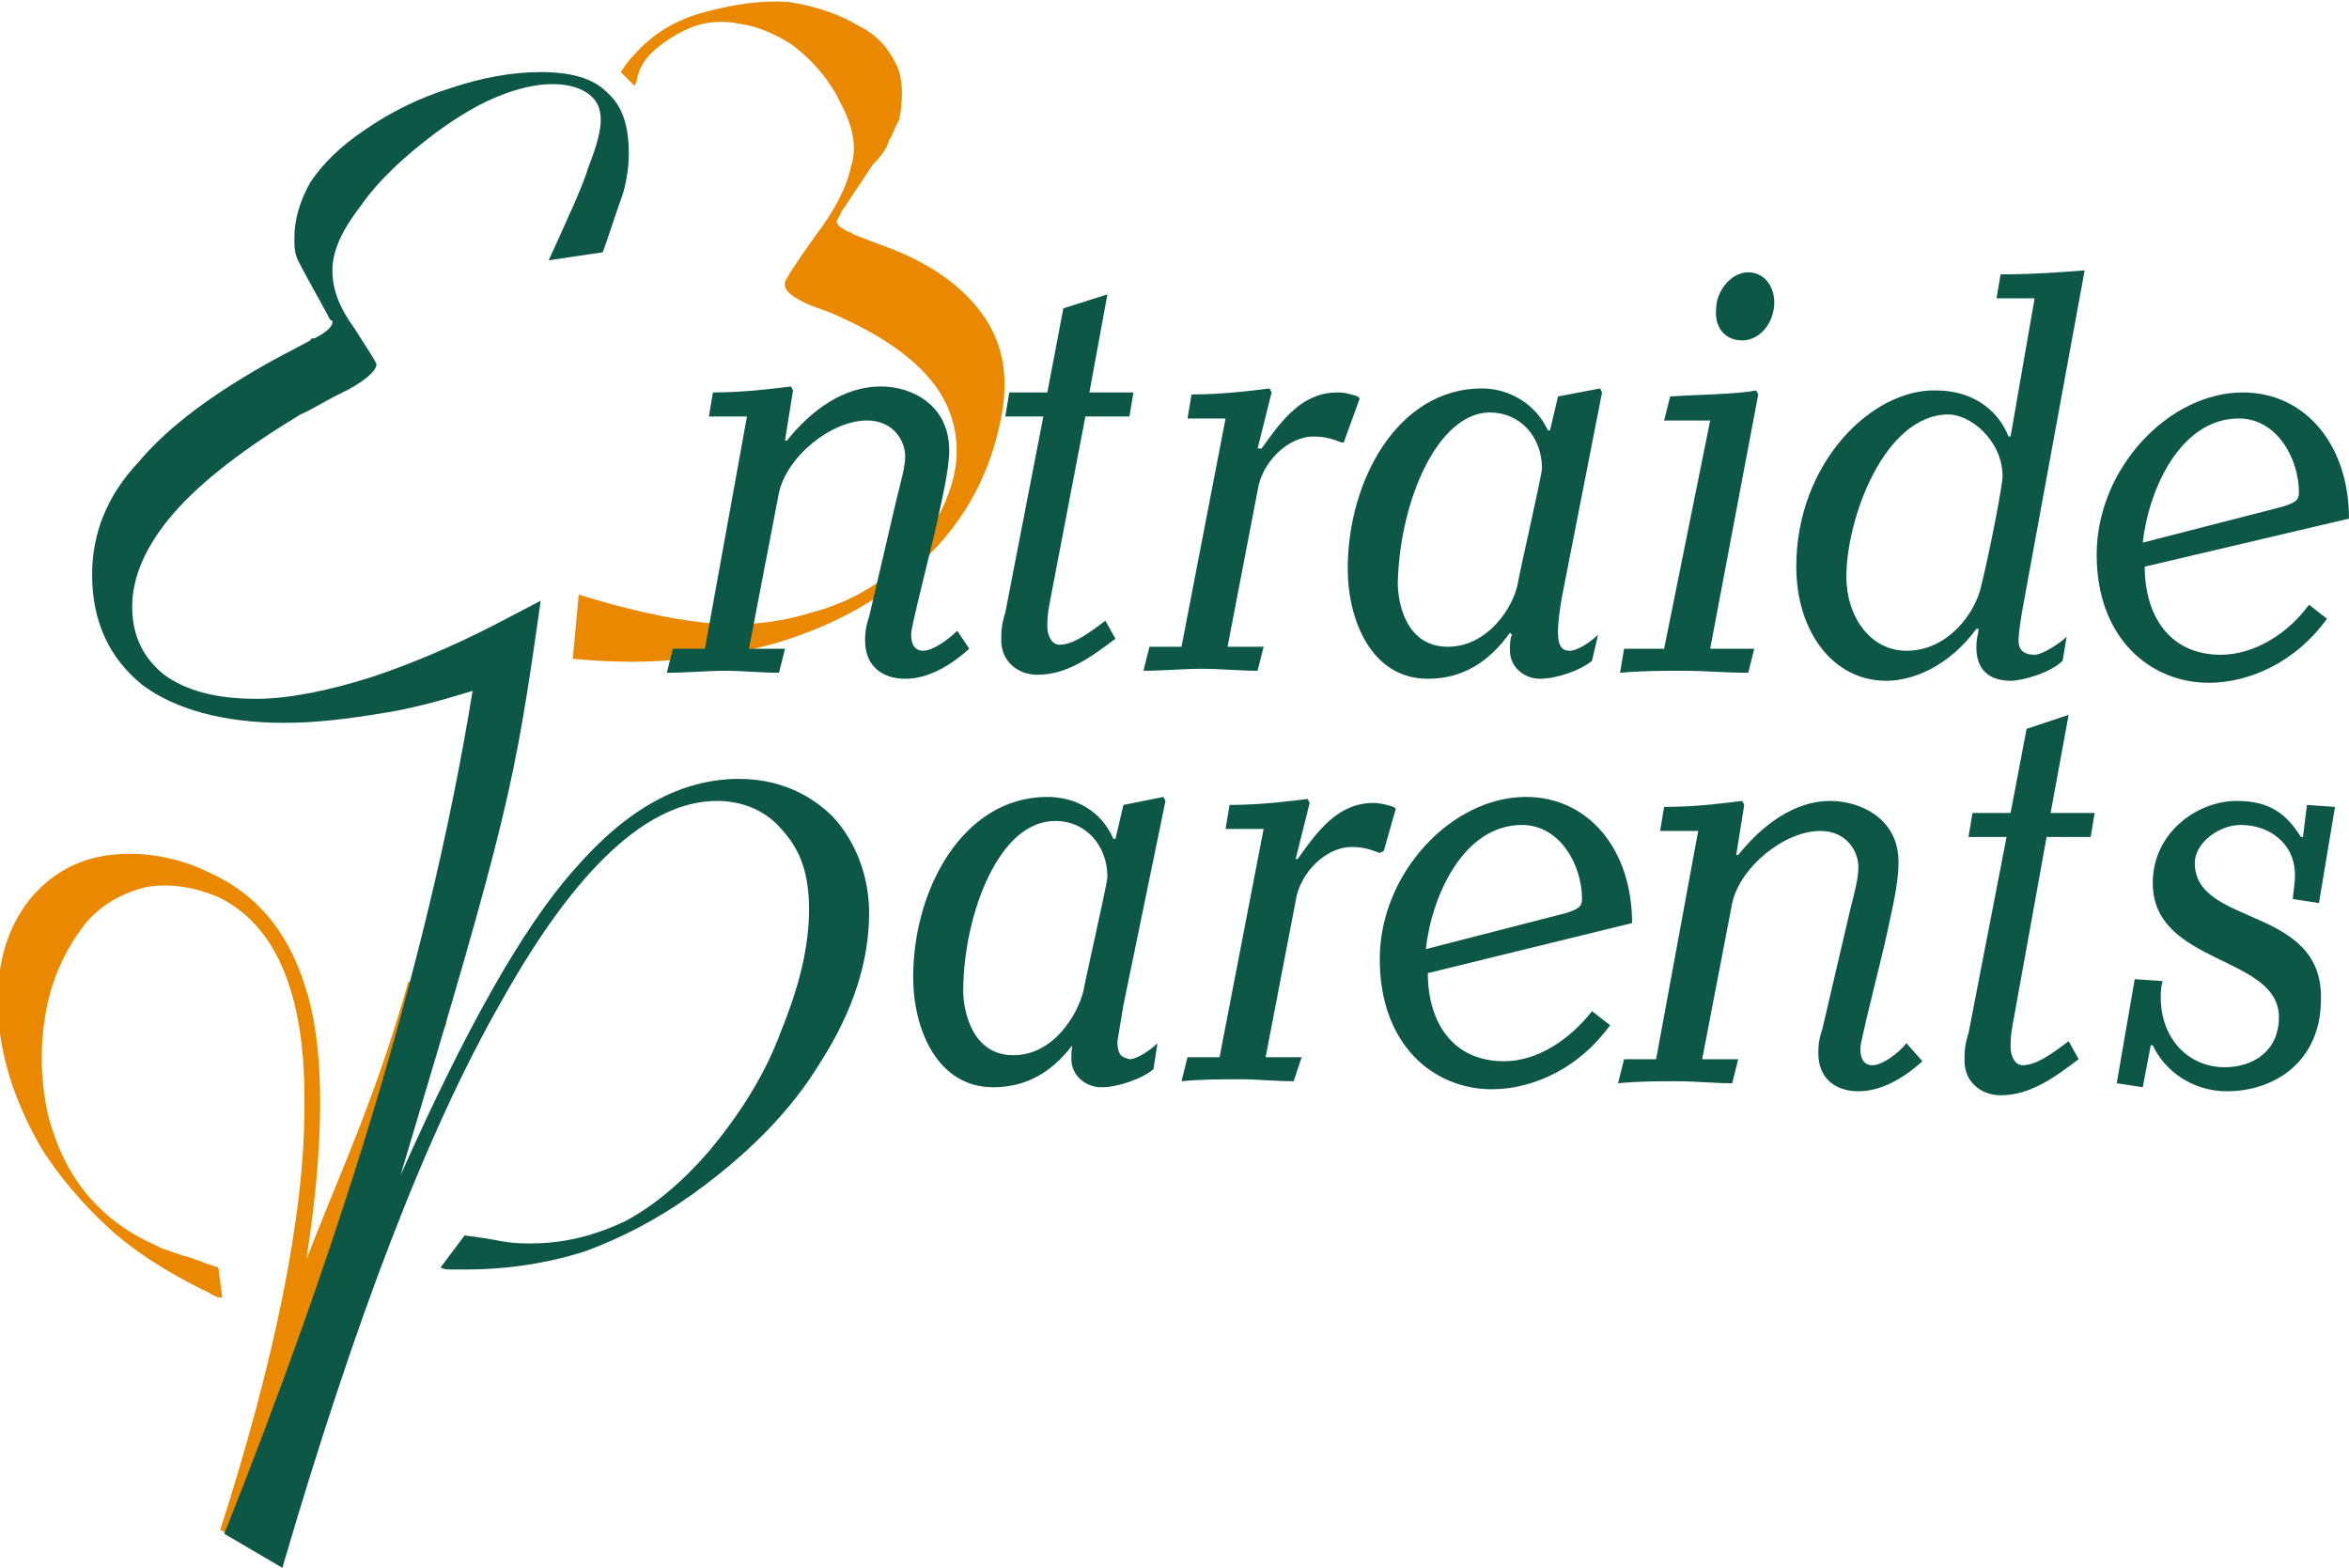 <?xml version="1.0" encoding="utf-8"?>
<!-- Generator: Adobe Illustrator 26.2.1, SVG Export Plug-In . SVG Version: 6.00 Build 0)  -->
<svg version="1.1" id="Calque_1" xmlns="http://www.w3.org/2000/svg" xmlns:xlink="http://www.w3.org/1999/xlink" x="0px" y="0px"
	 viewBox="0 0 117.3 78.3" style="enable-background:new 0 0 117.3 78.3;" xml:space="preserve">
<style type="text/css">
	.st0{fill-rule:evenodd;clip-rule:evenodd;fill:#EA8800;}
	.st1{fill-rule:evenodd;clip-rule:evenodd;fill:#0C5745;}
	.st2{fill:#0C5745;}
</style>
<g>
	<path class="st0" d="M28.9,29.7l-0.3,3.2c2.1,0.2,3.9,0.2,5.6,0c1.7-0.1,3.2-0.4,4.6-0.8c3-0.9,5.4-2.3,7.3-4.1
		c1.9-1.8,3.2-4,3.8-6.7c0.5-2.1,0.3-3.9-0.7-5.4c-1-1.5-2.7-2.8-5.3-3.7l-1.3-0.5c-0.1-0.1-0.1-0.1-0.2-0.1
		c-0.4-0.2-0.7-0.4-0.6-0.6c0-0.1,0.1-0.1,0.1-0.2c0.1-0.1,0.1-0.2,0.1-0.2l1.6-2.4C44,7.8,44.3,7.4,44.4,7c0.2-0.3,0.3-0.7,0.5-1
		c0.2-1,0.2-2-0.1-2.7c-0.4-0.8-0.9-1.5-1.9-2c-1-0.6-2.2-1-3.5-1.2c-1.3-0.1-2.7,0.1-4.2,0.5c-1.5,0.4-2.6,1.1-3.5,2.1
		c-0.3,0.3-0.5,0.6-0.7,0.9l0.7,0.7c0-0.1,0.1-0.2,0.1-0.3c0.1-0.6,0.4-1.1,1-1.6c0.5-0.4,1.1-0.8,1.9-1.1C35.3,1.1,36.1,1,37,1.2
		c0.8,0.1,1.7,0.5,2.5,1c1.1,0.8,2,1.9,2.5,3c0.6,1.1,0.8,2.2,0.5,3.1c-0.2,1-0.8,2.2-1.8,3.5c-1,1.4-1.5,2.2-1.5,2.3
		c-0.1,0.4,0.4,0.8,1.4,1.2c0.6,0.2,1.1,0.4,1.5,0.6c2.2,1,3.8,2.2,4.7,3.5c0.9,1.3,1.2,2.9,0.8,4.5c-0.4,1.5-1.2,2.9-2.4,4.1
		c-1.3,1.2-2.8,2.1-4.7,2.6c-1.6,0.5-3.4,0.7-5.3,0.5C33.3,30.9,31.2,30.4,28.9,29.7"/>
	<path class="st0" d="M14,78.1c0.9-4.6,2.2-9.6,3.5-14c1.4-4.4,2.9-8.8,4.8-13l-1.9-2.1c-1.7,6-3.4,9.5-5.1,13.9
		c0.9-5.8,0.9-10.2,0.1-13.1c-0.8-2.9-2.3-5-4.9-6.2c-1.6-0.8-3.4-1.1-5-0.9c-1.7,0.2-3,1-4,2.2c-1.2,1.5-1.7,3.4-1.6,5.6
		c0.1,2.2,0.8,4.5,2.2,6.9c0.9,1.4,2,2.7,3.3,3.9c1.3,1.2,2.9,2.2,4.7,3.1c0.3,0.1,0.5,0.3,0.6,0.3c0.1,0.1,0.3,0.1,0.4,0.1
		l-0.2-1.5c-0.7-0.2-1.3-0.5-1.8-0.6c-0.5-0.2-1-0.3-1.3-0.5c-1.4-0.6-2.6-1.5-3.5-2.6c-0.9-1.1-1.5-2.4-1.9-3.9
		c-0.4-1.8-0.4-3.6-0.1-5.2c0.3-1.7,1-3.1,1.9-4.3c0.8-1,1.9-1.6,3.1-1.9c1.2-0.2,2.4,0,3.6,0.5c2.9,1.4,4.4,4.9,4.3,10.6
		c0,5.3-1.5,12.6-4.2,21L14,78.1"/>
	<path class="st1" d="M23.6,34.5c-1.6,0.5-3.1,0.9-4.4,1.1c-1.8,0.3-3.4,0.5-5,0.5c-3.1,0-5.5-0.7-7.1-1.9c-1.6-1.3-2.5-3.1-2.5-5.5
		c0-2,0.7-3.9,2.3-5.6c1.5-1.8,3.8-3.5,6.9-5.2l1.7-0.9c0-0.1,0.1-0.1,0.2-0.1c0.6-0.3,0.9-0.6,0.9-0.8c0-0.1,0-0.1-0.1-0.1
		c0-0.1-0.1-0.1-0.1-0.2l-1.1-2c-0.2-0.4-0.4-0.7-0.5-1c-0.1-0.3-0.1-0.6-0.1-0.9c0-1,0.3-1.9,0.8-2.8c0.6-0.9,1.5-1.8,2.7-2.6
		c1.3-0.9,2.7-1.6,4.3-2.1C24,3.9,25.5,3.6,27,3.6c1.5,0,2.6,0.3,3.3,1c0.8,0.7,1.1,1.7,1.1,3.1c0,0.6-0.1,1.3-0.3,2
		c-0.3,0.8-0.6,1.8-1,2.9L27.4,13c1-2.2,1.7-3.7,2-4.7C29.8,7.3,30,6.5,30,6c0-0.6-0.2-1-0.6-1.3c-0.4-0.3-1-0.5-1.8-0.5
		c-0.8,0-1.7,0.2-2.7,0.6c-1,0.4-2,1-3.1,1.8C20.2,7.8,18.9,9,18,10.3c-1,1.3-1.4,2.3-1.4,3.2c0,0.9,0.3,1.8,1.1,2.9
		c0.7,1.1,1.1,1.7,1.1,1.8c0,0.3-0.6,0.9-1.9,1.5c-0.8,0.4-1.4,0.8-1.9,1c-2.8,1.7-4.9,3.3-6.3,4.9c-1.4,1.6-2.1,3.2-2.1,4.7
		c0,1.5,0.6,2.6,1.6,3.4c1.1,0.8,2.6,1.2,4.6,1.2c1.6,0,3.6-0.4,5.8-1.1c1.8-0.6,4-1.5,6.3-2.7L27,30c-1.3,9.2-1.6,10.7-7,28.7
		c3.2-7.2,6.1-12.4,8.7-15.3c2.6-3,5.3-4.5,8.2-4.5c1.9,0,3.5,0.7,4.7,1.9c1.1,1.2,1.8,2.9,1.8,4.8c0,2.4-0.8,4.9-2.4,7.4
		c-1.5,2.5-3.7,4.7-6.5,6.7c-1.7,1.2-3.4,2.1-5.3,2.8c-1.9,0.6-3.9,0.9-5.9,0.9c-0.3,0-0.6,0-0.8,0c-0.2,0-0.3,0-0.5-0.1l1.2-1.6
		c0.8,0.1,1.4,0.2,1.9,0.3c0.6,0.1,1,0.1,1.4,0.1c1.7,0,3.2-0.4,4.7-1.1c1.5-0.8,2.9-2,4.2-3.5c1.5-1.8,2.8-3.8,3.6-6
		c0.9-2.2,1.4-4.2,1.4-6.1c0-1.7-0.4-2.9-1.3-3.9c-0.8-1-2-1.5-3.3-1.5c-3.4,0-7,3.3-10.7,9.9c-3.8,6.6-7.4,16.1-11,28.4l-2.9-1.7
		C16.5,63.3,21.3,48.7,23.6,34.5"/>
	<path class="st2" d="M37.3,20.8l-1.9,0l0.2-1.2c1.6,0,3.1-0.2,3.9-0.3l0.1,0.2l-0.4,2.5l0.1,0c1.2-1.5,2.8-2.7,4.7-2.7
		c1.5,0,3.4,0.9,3.4,3.2c0,1-0.4,2.6-0.7,4l-0.9,3.7c-0.1,0.5-0.3,1.2-0.3,1.5c0,0.5,0.2,0.8,0.6,0.8c0.5,0,1.3-0.6,1.7-1l0.6,0.9
		c-1,0.9-2.1,1.5-3.2,1.5c-1.1,0-2-0.6-2-1.9c0-0.3,0-0.6,0.2-1.2l1.4-6c0.2-0.8,0.4-1.5,0.4-2c0-0.8-0.6-1.8-1.9-1.8
		c-1.8,0-4,1.8-4.4,3.6l-1.5,7.8l1.8,0l-0.3,1.2c-0.9,0-1.8-0.1-2.7-0.1c-0.9,0-1.9,0.1-2.9,0.1l0.3-1.2l1.6,0L37.3,20.8"/>
	<path class="st2" d="M55.3,14.7l-0.9,4.9l2.2,0l-0.2,1.2l-2.2,0l-1.8,9.4c-0.1,0.5-0.1,0.9-0.1,1.1c0,0.4,0.2,0.9,0.6,0.9
		c0.7,0,1.5-0.6,2.3-1.2l0.5,0.9c-1.2,0.9-2.4,1.8-3.9,1.8c-1,0-1.8-0.7-1.8-1.7c0-0.4,0-0.8,0.2-1.4l1.9-9.8l-1.9,0l0.2-1.2l1.9,0
		l0.8-4.2L55.3,14.7"/>
	<path class="st2" d="M67.1,22.1L67,22.1c-0.5-0.2-0.9-0.3-1.4-0.3c-1.3,0-2.6,1.3-2.8,2.7l-1.5,7.8l1.8,0l-0.3,1.2
		c-0.9,0-1.8-0.1-2.8-0.1c-0.9,0-1.9,0.1-2.9,0.1l0.3-1.2l1.6,0l2.2-11.4l-1.9,0l0.2-1.2c1.6,0,3.1-0.2,3.9-0.3l0.1,0.2l-0.7,2.8H63
		c1-1.4,2-2.8,3.8-2.8c0.4,0,0.7,0.1,1,0.2l0.1,0.1L67.1,22.1"/>
	<path class="st2" d="M79.9,19.4l0.1,0.2l-2,10.2c-0.1,0.6-0.2,1.2-0.2,1.8c0,0.8,0.3,0.9,0.6,0.9c0.4,0,1.1-0.5,1.4-0.8L79.5,33
		c-0.6,0.5-1.8,0.9-2.6,0.9c-0.8,0-1.5-0.6-1.5-1.4c0-0.3,0-0.6,0.1-0.8l-0.1-0.1c-1,1.4-2.3,2.3-4.1,2.3c-2.8,0-4-2.9-4-5.5
		c0-4.4,2.5-9,6.7-9c1.4,0,2.7,0.8,3.3,2.1h0.1l0.4-1.7L79.9,19.4 M72.3,32.3c2,0,3.3-2,3.5-3.2c0.1-0.6,1.2-5.4,1.2-5.7
		c0-1.6-1.1-2.8-2.6-2.8c-2.6,0-4.5,4.4-4.6,8.5C69.8,30.1,70.2,32.3,72.3,32.3"/>
	<path class="st2" d="M85.4,21l-2.3,0l0.3-1.2c1.5-0.1,3.2-0.1,4.3-0.3l0.1,0.2l-2.4,12.7l2.2,0l-0.3,1.2c-1.1,0-2.2-0.1-3.2-0.1
		c-1.1,0-2.1,0-3.2,0.1l0.2-1.2l2,0L85.4,21 M87,17c-0.9,0-1.4-0.7-1.3-1.6c0-0.8,0.7-1.8,1.6-1.8c0.8,0,1.3,0.7,1.3,1.5
		C88.6,16.1,87.9,17,87,17"/>
	<path class="st2" d="M101,30.4c-0.1,0.6-0.2,1.2-0.2,1.6c0,0.5,0.3,0.7,0.8,0.7c0.4,0,1.3-0.6,1.6-0.9L103,33c-0.6,0.6-2,1-2.6,1
		c-1,0-1.8-0.5-1.7-1.9c0-0.2,0.1-0.5,0.1-0.7h-0.1c-1.4,1.9-3.2,2.6-4.5,2.6c-2.7,0-4.5-2.5-4.5-5.7c0-5.2,3.8-8.9,7-8.8
		c1.6,0,3,0.8,3.6,2.3l0.1,0l1.2-6.9l-1.9,0l0.2-1.2l0.2,0c1.4,0,2.8-0.1,4-0.2L101,30.4 M95.2,32.5c2.1,0,3.4-1.9,3.7-3.1
		c0.5-2,1.1-5.2,1.1-5.6c0-1.8-1.6-3.1-2.7-3.1c-3.2,0-5.1,5.2-5.1,8.1C92.2,30.8,93.4,32.5,95.2,32.5"/>
	<path class="st2" d="M107.1,28.3c0,2.4,1.2,4.4,3.8,4.4c1.7,0,3.4-1.1,4.4-2.5l0.9,0.7c-1.5,2.1-3.8,3.2-5.9,3.2
		c-2.9,0-5.6-2.2-5.6-6.4c0-4.3,3.6-8.1,7.3-8.1c3.1,0,5.3,2.6,5.3,6.3L107.1,28.3 M114,25.3c0.6-0.2,0.8-0.3,0.8-0.7
		c0-1.7-1.1-3.7-3-3.7c-2.9,0-4.5,3.5-4.8,6.2L114,25.3z"/>
	<path class="st2" d="M58.1,39.8l0.1,0.2l-2.1,10.2c-0.1,0.6-0.2,1.2-0.3,1.8c0,0.8,0.3,0.8,0.6,0.9c0.4,0,1.1-0.5,1.4-0.8l-0.2,1.3
		c-0.6,0.5-1.8,0.9-2.6,0.9c-0.8,0-1.5-0.6-1.5-1.4c0-0.3,0-0.6,0.1-0.9L53.7,52c-1,1.4-2.3,2.3-4.1,2.3c-2.8,0-4-2.9-4-5.5
		c0-4.4,2.5-9,6.7-9c1.4,0,2.7,0.7,3.3,2.1h0.1l0.4-1.7L58.1,39.8 M49.4,43.7c-0.8,1.6-1.3,3.8-1.3,5.8c0,0.9,0.4,3.2,2.5,3.2
		c2,0,3.2-2,3.5-3.2c0.1-0.6,1.2-5.4,1.2-5.7c0-1.6-1.1-2.8-2.6-2.8C51.3,41,50.2,42.1,49.4,43.7"/>
	<path class="st2" d="M69.1,42.5l-0.2,0.1c-0.5-0.2-0.9-0.3-1.4-0.3c-1.3,0-2.6,1.3-2.8,2.7l-1.5,7.8l1.8,0L64.6,54
		c-0.9,0-1.8-0.1-2.7-0.1c-0.9,0-1.9,0-2.9,0.1l0.3-1.2l1.6,0l2.2-11.4l-1.9,0l0.2-1.2c1.6,0,3.1-0.2,3.9-0.3l0.1,0.2l-0.7,2.8
		l0.1,0c1-1.4,2-2.8,3.8-2.8c0.3,0,0.7,0.1,1,0.2l0.1,0.1L69.1,42.5"/>
	<path class="st2" d="M71.3,48.6c0,2.4,1.2,4.4,3.8,4.4c1.7,0,3.3-1.1,4.4-2.5l0.9,0.7c-1.5,2.1-3.8,3.2-5.9,3.2
		c-2.9,0-5.6-2.2-5.6-6.5c0-4.3,3.6-8.1,7.3-8.1c3.1,0,5.3,2.6,5.3,6.3L71.3,48.6 M78.2,45.6c0.6-0.2,0.8-0.3,0.8-0.7
		c0-1.7-1.1-3.7-3-3.7c-2.9,0-4.5,3.5-4.8,6.2L78.2,45.6z"/>
	<path class="st2" d="M84.8,41.5l-1.9,0l0.2-1.2c1.6,0,3.1-0.2,3.9-0.3l0.1,0.2l-0.4,2.5l0.1,0c1.2-1.5,2.8-2.7,4.6-2.7
		c1.5,0,3.5,0.9,3.4,3.2c0,1-0.4,2.6-0.7,4l-0.9,3.7c-0.1,0.5-0.3,1.2-0.3,1.5c0,0.5,0.2,0.8,0.6,0.8c0.5,0,1.3-0.6,1.7-1.1L96,53
		c-1,0.9-2.1,1.5-3.2,1.5c-1.1,0-2-0.6-2-1.9c0-0.3,0-0.6,0.2-1.2l1.4-6c0.2-0.8,0.4-1.5,0.4-2.1c0-0.8-0.6-1.8-1.9-1.8
		c-1.8,0-4,1.8-4.4,3.6l-1.5,7.8l1.8,0l-0.3,1.2c-0.9,0-1.8-0.1-2.8-0.1c-0.9,0-1.9,0-2.9,0.1l0.3-1.2l1.6,0L84.8,41.5"/>
	<path class="st2" d="M103.3,35.7l-0.9,4.9l2.2,0l-0.2,1.2l-2.2,0l-1.7,9.4c-0.1,0.5-0.1,0.9-0.1,1.1c0,0.4,0.2,0.9,0.6,0.9
		c0.7,0,1.5-0.6,2.3-1.2l0.5,0.9c-1.2,0.9-2.4,1.8-3.9,1.8c-1,0-1.8-0.7-1.8-1.7c0-0.4,0-0.8,0.2-1.4l1.9-9.8l-1.9,0l0.2-1.2l1.9,0
		l0.8-4.2L103.3,35.7"/>
	<path class="st2" d="M106.6,48.9l1.4,0.1c-0.1,0.3-0.1,0.6-0.1,0.8c0,2.1,1.4,3.5,3.2,3.5c1.4,0,2.7-0.8,2.7-2.5
		c0-3.1-6.3-2.6-6.3-6.7c0-2.5,2.2-4.1,4.2-4.1c1.7,0,2.5,0.7,3.2,1.8h0.1l0.2-1.6l1.4,0.1l-0.8,4.8l-1.3-0.2c0-0.3,0.1-0.7,0.1-1.2
		c0-1.6-1.3-2.5-2.7-2.5c-1.1,0-2.3,0.9-2.3,1.9c0,3.2,6.4,2.1,6.3,6.8c0,3.1-2.3,4.6-4.7,4.6c-1.7,0-3.1-1-3.7-2.3h-0.1l-0.4,2.1
		l-1.3-0.2L106.6,48.9"/>
</g>
</svg>
